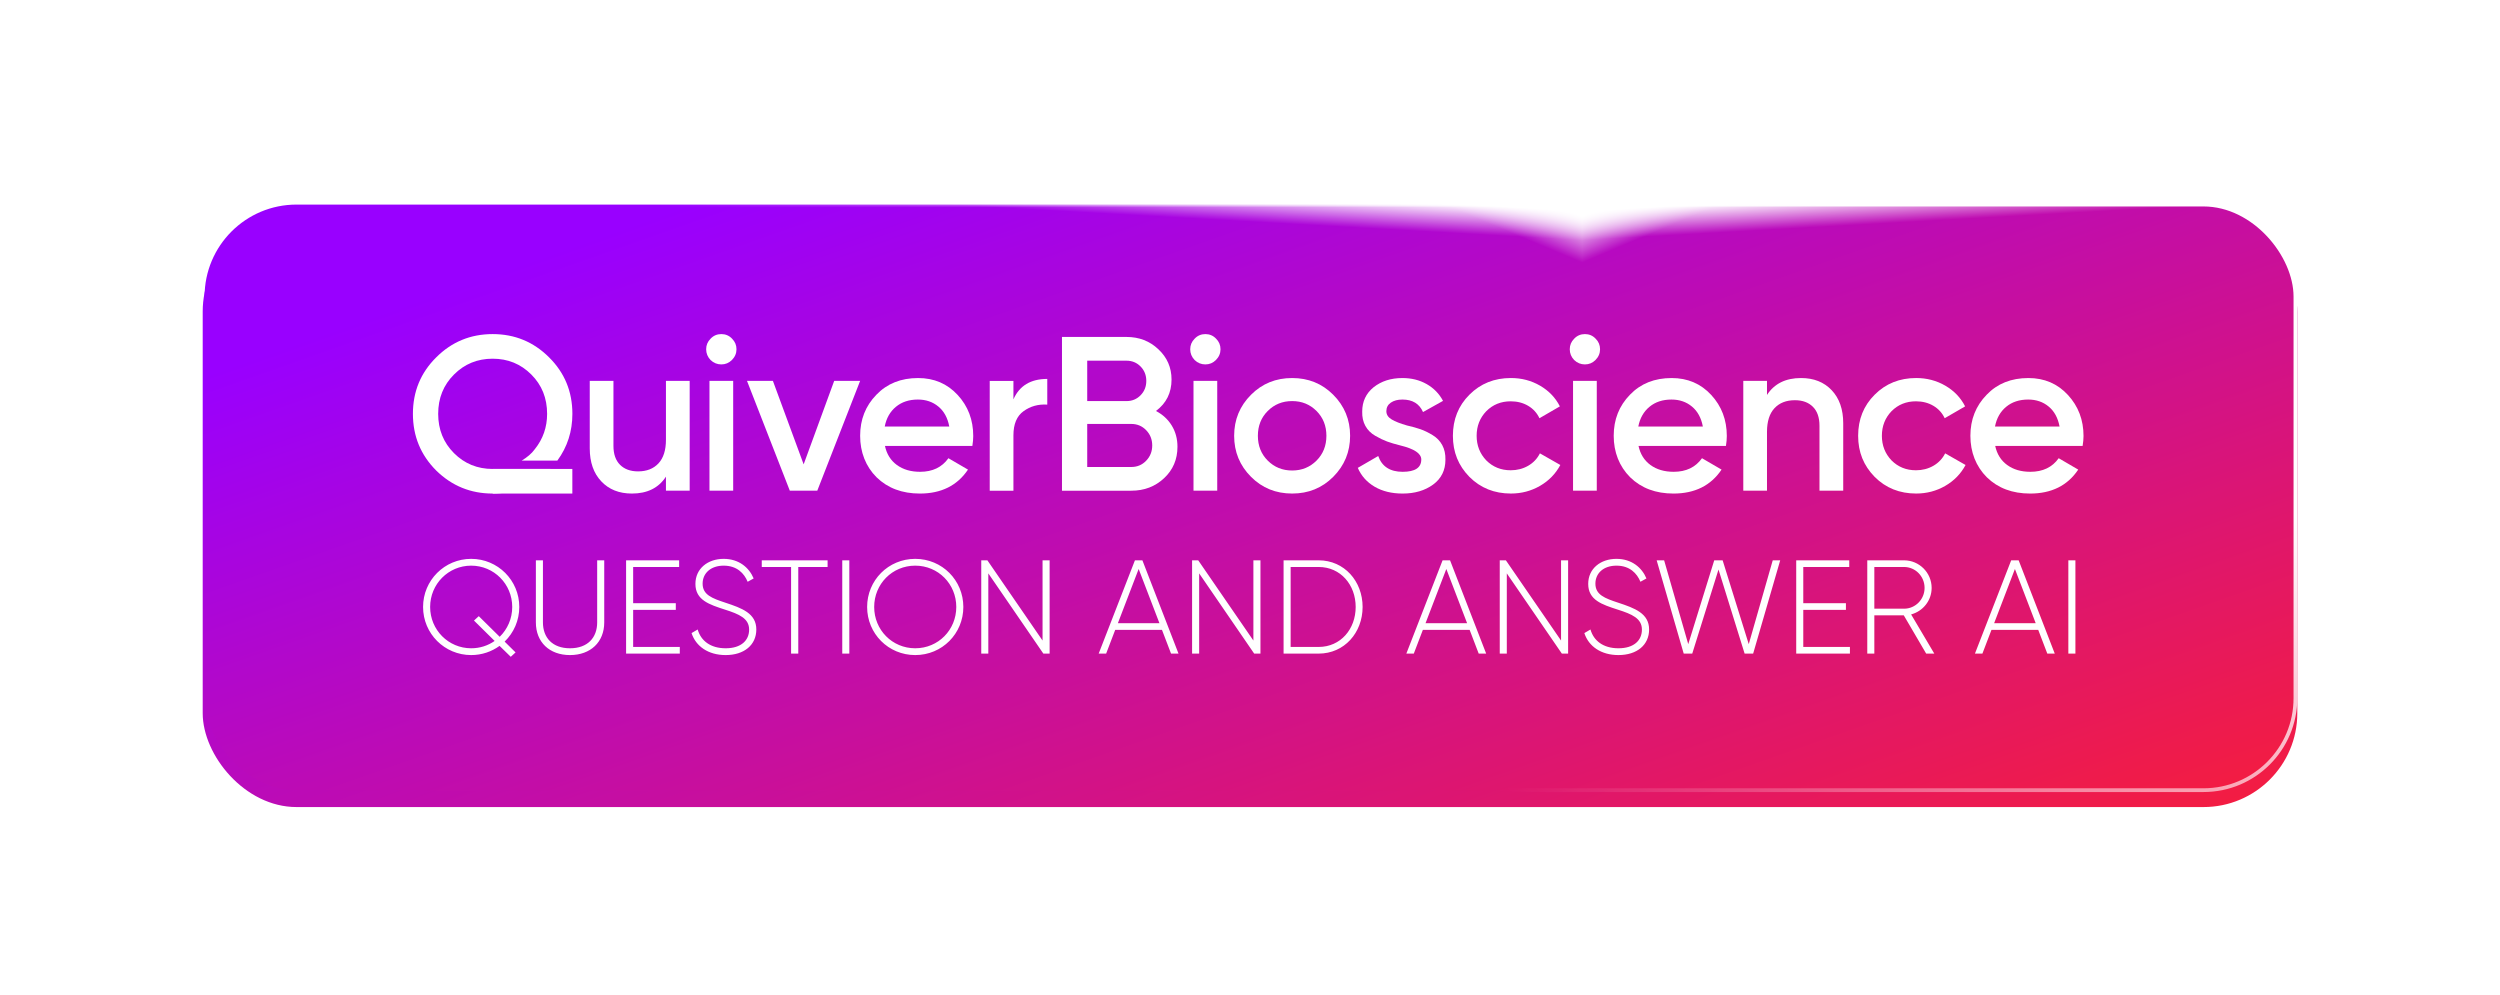 <svg width="666" height="265" viewBox="0 0 666 265" fill="none" xmlns="http://www.w3.org/2000/svg">
<g filter="url(#filter0_df_912_444)">
<rect x="54" y="54" width="558" height="157" rx="25" fill="url(#paint0_linear_912_444)"/>
</g>
<rect x="54.5" y="54.5" width="557" height="156" rx="24.5" fill="url(#paint1_linear_912_444)" stroke="url(#paint2_linear_912_444)"/>
<path d="M138.982 122.699H148.481C151.154 119.067 152.483 114.918 152.483 110.248C152.483 104.314 150.412 99.3 146.28 95.205C142.148 91.073 137.135 89.002 131.246 89.002C125.357 89.002 120.335 91.073 116.203 95.205C112.071 99.3 110 104.316 110 110.248C110 116.18 112.071 121.205 116.203 125.347C120.382 129.442 125.386 131.485 131.246 131.485C133.919 131.485 136.51 131.002 139.009 130.027C141.108 129.21 143.049 128.021 144.794 126.619C145.491 126.062 146.121 125.496 146.641 124.929H131.246C127.188 124.929 123.753 123.527 120.948 120.722C118.135 117.909 116.731 114.417 116.731 110.248C116.731 106.078 118.133 102.578 120.948 99.773C123.753 96.96 127.188 95.557 131.246 95.557C135.303 95.557 138.73 96.958 141.543 99.773C144.349 102.578 145.75 106.068 145.75 110.248C145.75 113.795 144.665 116.934 142.472 119.664C141.636 120.844 140.421 121.827 138.98 122.701L138.982 122.699Z" fill="white"/>
<path d="M177.408 101.471V117.145C177.408 119.921 176.748 122.012 175.421 123.441C174.094 124.862 172.282 125.576 169.98 125.576C167.956 125.576 166.348 124.991 165.178 123.822C164.008 122.652 163.423 120.971 163.423 118.788V101.471H157.108V119.43C157.108 123.134 158.129 126.069 160.182 128.232C162.226 130.405 164.947 131.483 168.345 131.483C172.439 131.483 175.457 129.987 177.408 126.98V130.721H183.731V101.471H177.408Z" fill="white"/>
<path d="M189.004 101.471V130.722H195.319V101.471H189.004ZM195.031 90.235C194.252 89.408 193.294 89 192.161 89C191.028 89 190.072 89.408 189.291 90.235C188.512 91.014 188.121 91.952 188.121 93.04C188.121 94.127 188.512 95.091 189.291 95.91C190.117 96.689 191.064 97.08 192.161 97.08C193.258 97.08 194.195 96.689 194.974 95.91C195.791 95.093 196.199 94.135 196.199 93.04C196.199 91.945 195.808 91.016 195.029 90.235H195.031Z" fill="white"/>
<path d="M222.227 101.471L214.092 123.702L205.903 101.471H199.003L210.406 130.721H217.724L229.137 101.471H222.229H222.227Z" fill="white"/>
<path d="M259.271 116.152C259.271 111.863 257.887 108.212 255.121 105.214C252.345 102.205 248.833 100.711 244.582 100.711C240.022 100.711 236.317 102.187 233.467 105.159C230.58 108.121 229.141 111.771 229.141 116.097C229.141 120.423 230.599 124.232 233.524 127.157C236.496 130.044 240.33 131.483 245.057 131.483C250.749 131.483 255.021 129.357 257.871 125.103L252.661 122.067C250.944 124.481 248.427 125.688 245.112 125.688C242.65 125.688 240.599 125.086 238.936 123.878C237.283 122.671 236.215 120.971 235.75 118.79H259.039C259.196 117.815 259.271 116.933 259.271 116.154V116.152ZM235.693 113.635C236.121 111.415 237.114 109.66 238.673 108.371C240.234 107.079 242.183 106.439 244.523 106.439C246.668 106.439 248.488 107.061 249.992 108.316C251.495 109.56 252.461 111.333 252.889 113.637H235.691L235.693 113.635Z" fill="white"/>
<path d="M269.977 106.384V101.473H263.662V130.724H269.977V115.978C269.977 112.978 270.878 110.833 272.67 109.543C274.5 108.216 276.608 107.631 278.993 107.788V100.945C274.582 100.945 271.573 102.755 269.977 106.386V106.384Z" fill="white"/>
<path d="M312.163 113.376C311.142 111.714 309.738 110.424 307.946 109.486C310.714 107.415 312.098 104.629 312.098 101.119C312.098 97.916 310.928 95.223 308.588 93.042C306.286 90.859 303.463 89.763 300.1 89.763H282.912V130.723H301.392C304.827 130.723 307.734 129.618 310.111 127.39C312.489 125.17 313.676 122.377 313.676 119.024C313.676 116.916 313.176 115.041 312.163 113.378V113.376ZM289.635 96.086H300.1C301.586 96.086 302.831 96.607 303.851 97.637C304.864 98.668 305.375 99.95 305.375 101.473C305.375 102.996 304.864 104.268 303.851 105.299C302.831 106.339 301.586 106.849 300.1 106.849H289.635V96.086ZM305.337 122.736C304.27 123.851 302.95 124.407 301.392 124.407H289.635V112.939H301.392C302.952 112.939 304.27 113.496 305.337 114.601C306.415 115.716 306.953 117.071 306.953 118.669C306.953 120.267 306.415 121.621 305.337 122.736Z" fill="white"/>
<path d="M317.947 101.471V130.722H324.27V101.471H317.947ZM323.973 90.235C323.194 89.408 322.236 89 321.113 89C319.99 89 319.024 89.408 318.243 90.235C317.464 91.014 317.073 91.952 317.073 93.04C317.073 94.127 317.464 95.091 318.243 95.91C319.06 96.689 320.016 97.08 321.113 97.08C322.21 97.08 323.137 96.689 323.918 95.91C324.735 95.093 325.143 94.135 325.143 93.04C325.143 91.945 324.752 91.016 323.973 90.235Z" fill="white"/>
<path d="M355.166 105.157C352.204 102.185 348.555 100.709 344.228 100.709C339.902 100.709 336.243 102.185 333.28 105.157C330.281 108.157 328.777 111.806 328.777 116.095C328.777 120.384 330.281 124.036 333.28 127.033C336.243 130.005 339.892 131.481 344.228 131.481C348.564 131.481 352.204 130.005 355.166 127.033C358.165 124.034 359.669 120.384 359.669 116.095C359.669 111.806 358.165 108.155 355.166 105.157ZM350.718 122.707C348.963 124.461 346.8 125.343 344.226 125.343C341.653 125.343 339.482 124.461 337.727 122.707C335.972 120.952 335.098 118.751 335.098 116.095C335.098 113.439 335.972 111.239 337.727 109.484C339.482 107.729 341.645 106.848 344.226 106.848C346.807 106.848 348.963 107.729 350.718 109.484C352.473 111.239 353.354 113.439 353.354 116.095C353.354 118.751 352.473 120.952 350.718 122.707Z" fill="white"/>
<path d="M384.219 118.584C383.616 117.469 382.742 116.57 381.61 115.891C380.477 115.204 379.409 114.693 378.396 114.34C377.376 113.987 376.186 113.653 374.822 113.347C373.03 112.836 371.665 112.297 370.727 111.731C369.789 111.174 369.325 110.44 369.325 109.541C369.325 108.565 369.724 107.803 370.523 107.256C371.322 106.718 372.343 106.439 373.597 106.439C376.29 106.439 378.12 107.554 379.093 109.772L384.423 106.792C383.402 104.88 381.953 103.394 380.059 102.317C378.165 101.239 376.011 100.711 373.597 100.711C370.55 100.711 367.998 101.528 365.927 103.163C363.904 104.806 362.891 106.969 362.891 109.662C362.853 111.101 363.132 112.373 363.735 113.461C364.337 114.556 365.221 115.439 366.371 116.097C367.514 116.757 368.572 117.267 369.528 117.62C370.484 117.974 371.663 118.317 373.065 118.671C376.769 119.572 378.628 120.816 378.628 122.412C378.628 124.603 376.965 125.69 373.65 125.69C370.334 125.69 368.134 124.289 367.158 121.483L361.717 124.64C362.645 126.786 364.149 128.466 366.22 129.673C368.291 130.88 370.76 131.483 373.648 131.483C376.889 131.483 379.6 130.684 381.783 129.088C383.965 127.49 385.061 125.282 385.061 122.477C385.098 120.991 384.819 119.691 384.217 118.586L384.219 118.584Z" fill="white"/>
<path d="M410.229 120.777C409.522 122.179 408.484 123.284 407.1 124.083C405.706 124.882 404.155 125.28 402.448 125.28C399.866 125.28 397.703 124.407 395.948 122.652C394.23 120.85 393.377 118.669 393.377 116.095C393.377 113.522 394.23 111.331 395.948 109.539C397.703 107.784 399.866 106.91 402.448 106.91C404.202 106.91 405.753 107.309 407.1 108.108C408.446 108.907 409.45 110.012 410.109 111.414L415.551 108.257C414.381 105.954 412.626 104.115 410.286 102.751C407.946 101.387 405.355 100.707 402.504 100.707C398.094 100.707 394.407 102.184 391.445 105.156C388.52 108.08 387.052 111.72 387.052 116.093C387.052 120.467 388.518 124.034 391.445 127.031C394.407 130.003 398.094 131.479 402.504 131.479C405.31 131.479 407.899 130.802 410.258 129.436C412.618 128.072 414.418 126.215 415.672 123.873L410.231 120.771L410.229 120.777Z" fill="white"/>
<path d="M419.059 101.471V130.722H425.382V101.471H419.059ZM425.085 90.235C424.306 89.408 423.348 89 422.225 89C421.103 89 420.137 89.408 419.355 90.235C418.576 91.014 418.186 91.952 418.186 93.04C418.186 94.127 418.576 95.091 419.355 95.91C420.172 96.689 421.128 97.08 422.225 97.08C423.323 97.08 424.249 96.689 425.031 95.91C425.847 95.093 426.255 94.135 426.255 93.04C426.255 91.945 425.865 91.016 425.085 90.235Z" fill="white"/>
<path d="M460.022 116.152C460.022 111.863 458.638 108.212 455.872 105.214C453.096 102.205 449.584 100.711 445.333 100.711C440.772 100.711 437.068 102.187 434.218 105.159C431.33 108.121 429.892 111.771 429.892 116.097C429.892 120.423 431.358 124.232 434.285 127.157C437.247 130.044 441.09 131.483 445.808 131.483C451.5 131.483 455.772 129.357 458.622 125.103L453.412 122.067C451.695 124.481 449.178 125.688 445.863 125.688C443.411 125.688 441.35 125.086 439.687 123.878C438.034 122.671 436.966 120.971 436.501 118.79H459.79C459.947 117.815 460.022 116.933 460.022 116.154V116.152ZM436.444 113.635C436.872 111.415 437.865 109.66 439.424 108.371C440.984 107.079 442.934 106.439 445.274 106.439C447.419 106.439 449.249 107.061 450.743 108.316C452.246 109.56 453.212 111.333 453.64 113.637H436.442L436.444 113.635Z" fill="white"/>
<path d="M487.962 103.95C485.911 101.787 483.19 100.709 479.8 100.709C475.705 100.709 472.678 102.205 470.727 105.212V101.471H464.412V130.721H470.727V115.047C470.727 112.271 471.396 110.173 472.714 108.752C474.041 107.33 475.852 106.616 478.165 106.616C480.189 106.616 481.787 107.201 482.957 108.371C484.127 109.541 484.711 111.221 484.711 113.404V130.721H491.034V112.762C491.034 109.058 490.014 106.123 487.96 103.95H487.962Z" fill="white"/>
<path d="M518.186 120.777C517.479 122.179 516.441 123.284 515.057 124.083C513.663 124.882 512.112 125.28 510.405 125.28C507.823 125.28 505.66 124.407 503.905 122.652C502.187 120.85 501.334 118.669 501.334 116.095C501.334 113.522 502.187 111.331 503.905 109.539C505.66 107.784 507.823 106.91 510.405 106.91C512.159 106.91 513.71 107.309 515.057 108.108C516.403 108.907 517.407 110.012 518.066 111.414L523.508 108.257C522.338 105.954 520.583 104.115 518.243 102.751C515.903 101.387 513.302 100.707 510.461 100.707C506.051 100.707 502.364 102.184 499.402 105.156C496.477 108.08 495.009 111.72 495.009 116.093C495.009 120.467 496.475 124.034 499.402 127.031C502.364 130.003 506.051 131.479 510.461 131.479C513.267 131.479 515.856 130.802 518.215 129.436C520.575 128.072 522.375 126.215 523.629 123.873L518.188 120.771L518.186 120.777Z" fill="white"/>
<path d="M555.051 116.152C555.051 111.863 553.657 108.212 550.891 105.214C548.124 102.205 544.614 100.711 540.362 100.711C535.794 100.711 532.088 102.187 529.247 105.159C526.36 108.121 524.911 111.771 524.911 116.097C524.911 120.423 526.377 124.232 529.302 127.157C532.264 130.044 536.108 131.483 540.825 131.483C546.526 131.483 550.797 129.357 553.64 125.103L548.44 122.067C546.722 124.481 544.205 125.688 540.89 125.688C538.428 125.688 536.367 125.086 534.714 123.878C533.052 122.671 531.994 120.971 531.521 118.79H554.81C554.967 117.815 555.051 116.933 555.051 116.154V116.152ZM531.466 113.635C531.893 111.415 532.887 109.66 534.445 108.371C536.006 107.079 537.965 106.439 540.305 106.439C542.451 106.439 544.27 107.061 545.774 108.316C547.278 109.56 548.235 111.333 548.671 113.637H531.466V113.635Z" fill="white"/>
<path d="M152.472 124.927H131.244V131.483H152.472V124.927Z" fill="white"/>
<path d="M138.339 161.695C138.339 165.316 136.848 168.582 134.434 170.926L137.345 173.801L136.067 174.973L133.085 172.062C130.99 173.588 128.363 174.511 125.523 174.511C118.422 174.511 112.706 168.795 112.706 161.695C112.706 154.595 118.422 148.879 125.523 148.879C132.623 148.879 138.339 154.595 138.339 161.695ZM125.523 172.701C127.866 172.701 129.996 171.991 131.771 170.748L126.268 165.316L127.546 164.145L133.12 169.648C135.179 167.624 136.457 164.819 136.457 161.695C136.457 155.589 131.594 150.689 125.523 150.689C119.452 150.689 114.588 155.589 114.588 161.695C114.588 167.801 119.452 172.701 125.523 172.701ZM151.844 174.511C146.377 174.511 142.756 171.068 142.756 165.813V149.269H144.637V165.813C144.637 169.861 147.158 172.701 151.844 172.701C156.566 172.701 159.087 169.861 159.087 165.813V149.269H160.969V165.813C160.969 171.068 157.312 174.511 151.844 174.511ZM168.672 172.346H181.098V174.121H166.791V149.269H180.921V151.044H168.672V160.701H180.033V162.476H168.672V172.346ZM193.318 174.511C188.667 174.511 185.366 172.168 184.23 168.653L185.863 167.695C186.715 170.677 189.235 172.701 193.318 172.701C197.472 172.701 199.567 170.571 199.567 167.73C199.567 164.748 196.939 163.612 193.141 162.405C188.987 161.056 185.259 159.884 185.259 155.553C185.259 151.47 188.561 148.879 192.786 148.879C196.868 148.879 199.567 151.222 200.774 154.097L199.176 154.985C198.253 152.748 196.336 150.689 192.786 150.689C189.342 150.689 187.176 152.713 187.176 155.482C187.176 158.464 189.697 159.387 193.247 160.559C197.65 162.015 201.484 163.399 201.484 167.695C201.484 171.813 198.253 174.511 193.318 174.511ZM220.471 149.269V151.044H212.661V174.121H210.744V151.044H202.933V149.269H220.471ZM224.378 149.269H226.26V174.121H224.378V149.269ZM243.818 174.511C236.646 174.511 231.002 168.795 231.002 161.695C231.002 154.595 236.646 148.879 243.818 148.879C250.989 148.879 256.634 154.595 256.634 161.695C256.634 168.795 250.989 174.511 243.818 174.511ZM243.818 172.701C249.96 172.701 254.753 167.801 254.753 161.695C254.753 155.589 249.96 150.689 243.818 150.689C237.676 150.689 232.883 155.589 232.883 161.695C232.883 167.801 237.676 172.701 243.818 172.701ZM277.737 149.269H279.619V174.121H277.95L263.288 152.748V174.121H261.406V149.269H263.039L277.737 170.642V149.269ZM311.966 174.121L309.552 167.801H297.09L294.676 174.121H292.688L302.345 149.269H304.333L313.954 174.121H311.966ZM297.8 166.026H308.877L303.339 151.577L297.8 166.026ZM333.903 149.269H335.785V174.121H334.116L319.454 152.748V174.121H317.572V149.269H319.205L333.903 170.642V149.269ZM351.282 149.269C358.134 149.269 362.998 154.843 362.998 161.695C362.998 168.547 358.134 174.121 351.282 174.121H341.945V149.269H351.282ZM351.282 172.346C357.14 172.346 361.152 167.588 361.152 161.695C361.152 155.802 357.14 151.044 351.282 151.044H343.827V172.346H351.282ZM393.927 174.121L391.512 167.801H379.051L376.637 174.121H374.649L384.305 149.269H386.294L395.915 174.121H393.927ZM379.761 166.026H390.838L385.3 151.577L379.761 166.026ZM415.864 149.269H417.745V174.121H416.077L401.414 152.748V174.121H399.533V149.269H401.166L415.864 170.642V149.269ZM431.157 174.511C426.506 174.511 423.204 172.168 422.068 168.653L423.701 167.695C424.553 170.677 427.074 172.701 431.157 172.701C435.311 172.701 437.405 170.571 437.405 167.73C437.405 164.748 434.778 163.612 430.979 162.405C426.825 161.056 423.098 159.884 423.098 155.553C423.098 151.47 426.399 148.879 430.624 148.879C434.707 148.879 437.405 151.222 438.612 154.097L437.015 154.985C436.092 152.748 434.174 150.689 430.624 150.689C427.181 150.689 425.015 152.713 425.015 155.482C425.015 158.464 427.536 159.387 431.086 160.559C435.488 162.015 439.322 163.399 439.322 167.695C439.322 171.813 436.092 174.511 431.157 174.511ZM448.542 174.121L441.335 149.269H443.323L449.749 171.6L456.672 149.269H458.909L465.867 171.6L472.257 149.269H474.246L467.039 174.121H464.766L457.808 151.719L450.814 174.121H448.542ZM480.393 172.346H492.819V174.121H478.512V149.269H492.642V151.044H480.393V160.701H491.754V162.476H480.393V172.346ZM513.134 174.121L507.169 163.932H499.323V174.121H497.442V149.269H507.24C511.288 149.269 514.589 152.571 514.589 156.618C514.589 159.991 512.282 162.831 509.122 163.683L515.299 174.121H513.134ZM499.323 151.044V162.157H507.24C510.258 162.157 512.708 159.671 512.708 156.618C512.708 153.529 510.258 151.044 507.24 151.044H499.323ZM545.401 174.121L542.987 167.801H530.526L528.112 174.121H526.124L535.78 149.269H537.768L547.39 174.121H545.401ZM531.236 166.026H542.313L536.774 151.577L531.236 166.026ZM551.007 149.269H552.889V174.121H551.007V149.269Z" fill="white"/>
<g clip-path="url(#paint3_diamond_912_444_clip_path)" data-figma-skip-parse="true"><g transform="matrix(-0.179 0 0 0.01 421.5 54)"><rect x="0" y="0" width="1005.57" height="1100" fill="url(#paint3_diamond_912_444)" opacity="1" shape-rendering="crispEdges"/><rect x="0" y="0" width="1005.57" height="1100" transform="scale(1 -1)" fill="url(#paint3_diamond_912_444)" opacity="1" shape-rendering="crispEdges"/><rect x="0" y="0" width="1005.57" height="1100" transform="scale(-1 1)" fill="url(#paint3_diamond_912_444)" opacity="1" shape-rendering="crispEdges"/><rect x="0" y="0" width="1005.57" height="1100" transform="scale(-1)" fill="url(#paint3_diamond_912_444)" opacity="1" shape-rendering="crispEdges"/></g></g><ellipse cx="179.5" cy="10" rx="179.5" ry="10" transform="matrix(1 0 0 -1 242 64)" data-figma-gradient-fill="{&#34;type&#34;:&#34;GRADIENT_DIAMOND&#34;,&#34;stops&#34;:[{&#34;color&#34;:{&#34;r&#34;:1.0,&#34;g&#34;:1.0,&#34;b&#34;:1.0,&#34;a&#34;:1.0},&#34;position&#34;:0.22115384042263031},{&#34;color&#34;:{&#34;r&#34;:1.0,&#34;g&#34;:1.0,&#34;b&#34;:1.0,&#34;a&#34;:0.0},&#34;position&#34;:1.0}],&#34;stopsVar&#34;:[{&#34;color&#34;:{&#34;r&#34;:1.0,&#34;g&#34;:1.0,&#34;b&#34;:1.0,&#34;a&#34;:1.0},&#34;position&#34;:0.22115384042263031},{&#34;color&#34;:{&#34;r&#34;:1.0,&#34;g&#34;:1.0,&#34;b&#34;:1.0,&#34;a&#34;:0.0},&#34;position&#34;:1.0}],&#34;transform&#34;:{&#34;m00&#34;:-359.0,&#34;m01&#34;:4.3964821610760832e-14,&#34;m02&#34;:601.0,&#34;m10&#34;:2.4492935992912173e-15,&#34;m11&#34;:20.0,&#34;m12&#34;:44.0},&#34;opacity&#34;:1.0,&#34;blendMode&#34;:&#34;NORMAL&#34;,&#34;visible&#34;:true}"/>
<g clip-path="url(#paint4_diamond_912_444_clip_path)" data-figma-skip-parse="true"><g transform="matrix(-0.038 0 0 0.016 421.5 54)"><rect x="0" y="0" width="1025.97" height="1062.5" fill="url(#paint4_diamond_912_444)" opacity="1" shape-rendering="crispEdges"/><rect x="0" y="0" width="1025.97" height="1062.5" transform="scale(1 -1)" fill="url(#paint4_diamond_912_444)" opacity="1" shape-rendering="crispEdges"/><rect x="0" y="0" width="1025.97" height="1062.5" transform="scale(-1 1)" fill="url(#paint4_diamond_912_444)" opacity="1" shape-rendering="crispEdges"/><rect x="0" y="0" width="1025.97" height="1062.5" transform="scale(-1)" fill="url(#paint4_diamond_912_444)" opacity="1" shape-rendering="crispEdges"/></g></g><ellipse cx="38.5" cy="16" rx="38.5" ry="16" transform="matrix(1 0 0 -1 383 70)" data-figma-gradient-fill="{&#34;type&#34;:&#34;GRADIENT_DIAMOND&#34;,&#34;stops&#34;:[{&#34;color&#34;:{&#34;r&#34;:1.0,&#34;g&#34;:1.0,&#34;b&#34;:1.0,&#34;a&#34;:1.0},&#34;position&#34;:0.22115384042263031},{&#34;color&#34;:{&#34;r&#34;:1.0,&#34;g&#34;:1.0,&#34;b&#34;:1.0,&#34;a&#34;:0.0},&#34;position&#34;:1.0}],&#34;stopsVar&#34;:[{&#34;color&#34;:{&#34;r&#34;:1.0,&#34;g&#34;:1.0,&#34;b&#34;:1.0,&#34;a&#34;:1.0},&#34;position&#34;:0.22115384042263031},{&#34;color&#34;:{&#34;r&#34;:1.0,&#34;g&#34;:1.0,&#34;b&#34;:1.0,&#34;a&#34;:0.0},&#34;position&#34;:1.0}],&#34;transform&#34;:{&#34;m00&#34;:-77.0,&#34;m01&#34;:9.4297806325568945e-15,&#34;m02&#34;:460.0,&#34;m10&#34;:3.9188699282725371e-15,&#34;m11&#34;:32.0,&#34;m12&#34;:38.0},&#34;opacity&#34;:1.0,&#34;blendMode&#34;:&#34;NORMAL&#34;,&#34;visible&#34;:true}"/>
<defs>
<filter id="filter0_df_912_444" x="0" y="0" width="666" height="265" filterUnits="userSpaceOnUse" color-interpolation-filters="sRGB">
<feFlood flood-opacity="0" result="BackgroundImageFix"/>
<feColorMatrix in="SourceAlpha" type="matrix" values="0 0 0 0 0 0 0 0 0 0 0 0 0 0 0 0 0 0 127 0" result="hardAlpha"/>
<feOffset dy="4"/>
<feGaussianBlur stdDeviation="2"/>
<feComposite in2="hardAlpha" operator="out"/>
<feColorMatrix type="matrix" values="0 0 0 0 0 0 0 0 0 0 0 0 0 0 0 0 0 0 0.25 0"/>
<feBlend mode="normal" in2="BackgroundImageFix" result="effect1_dropShadow_912_444"/>
<feBlend mode="normal" in="SourceGraphic" in2="effect1_dropShadow_912_444" result="shape"/>
<feGaussianBlur stdDeviation="27" result="effect2_foregroundBlur_912_444"/>
</filter>
<clipPath id="paint3_diamond_912_444_clip_path"><ellipse cx="179.5" cy="10" rx="179.5" ry="10" transform="matrix(1 0 0 -1 242 64)"/></clipPath><clipPath id="paint4_diamond_912_444_clip_path"><ellipse cx="38.5" cy="16" rx="38.5" ry="16" transform="matrix(1 0 0 -1 383 70)"/></clipPath><linearGradient id="paint0_linear_912_444" x1="119.918" y1="76.772" x2="216.142" y2="350.263" gradientUnits="userSpaceOnUse">
<stop stop-color="#9900FF"/>
<stop offset="1" stop-color="#F51D3E"/>
</linearGradient>
<linearGradient id="paint1_linear_912_444" x1="119.918" y1="76.772" x2="216.142" y2="350.263" gradientUnits="userSpaceOnUse">
<stop stop-color="#9900FF"/>
<stop offset="1" stop-color="#F51D3E"/>
</linearGradient>
<linearGradient id="paint2_linear_912_444" x1="333" y1="163.5" x2="434" y2="16" gradientUnits="userSpaceOnUse">
<stop stop-color="white" stop-opacity="0"/>
<stop offset="1" stop-color="white"/>
</linearGradient>
<linearGradient id="paint3_diamond_912_444" x1="0" y1="0" x2="500" y2="500" gradientUnits="userSpaceOnUse">
<stop offset="0.221" stop-color="white"/>
<stop offset="1" stop-color="white" stop-opacity="0"/>
</linearGradient>
<linearGradient id="paint4_diamond_912_444" x1="0" y1="0" x2="500" y2="500" gradientUnits="userSpaceOnUse">
<stop offset="0.221" stop-color="white"/>
<stop offset="1" stop-color="white" stop-opacity="0"/>
</linearGradient>
</defs>
</svg>
